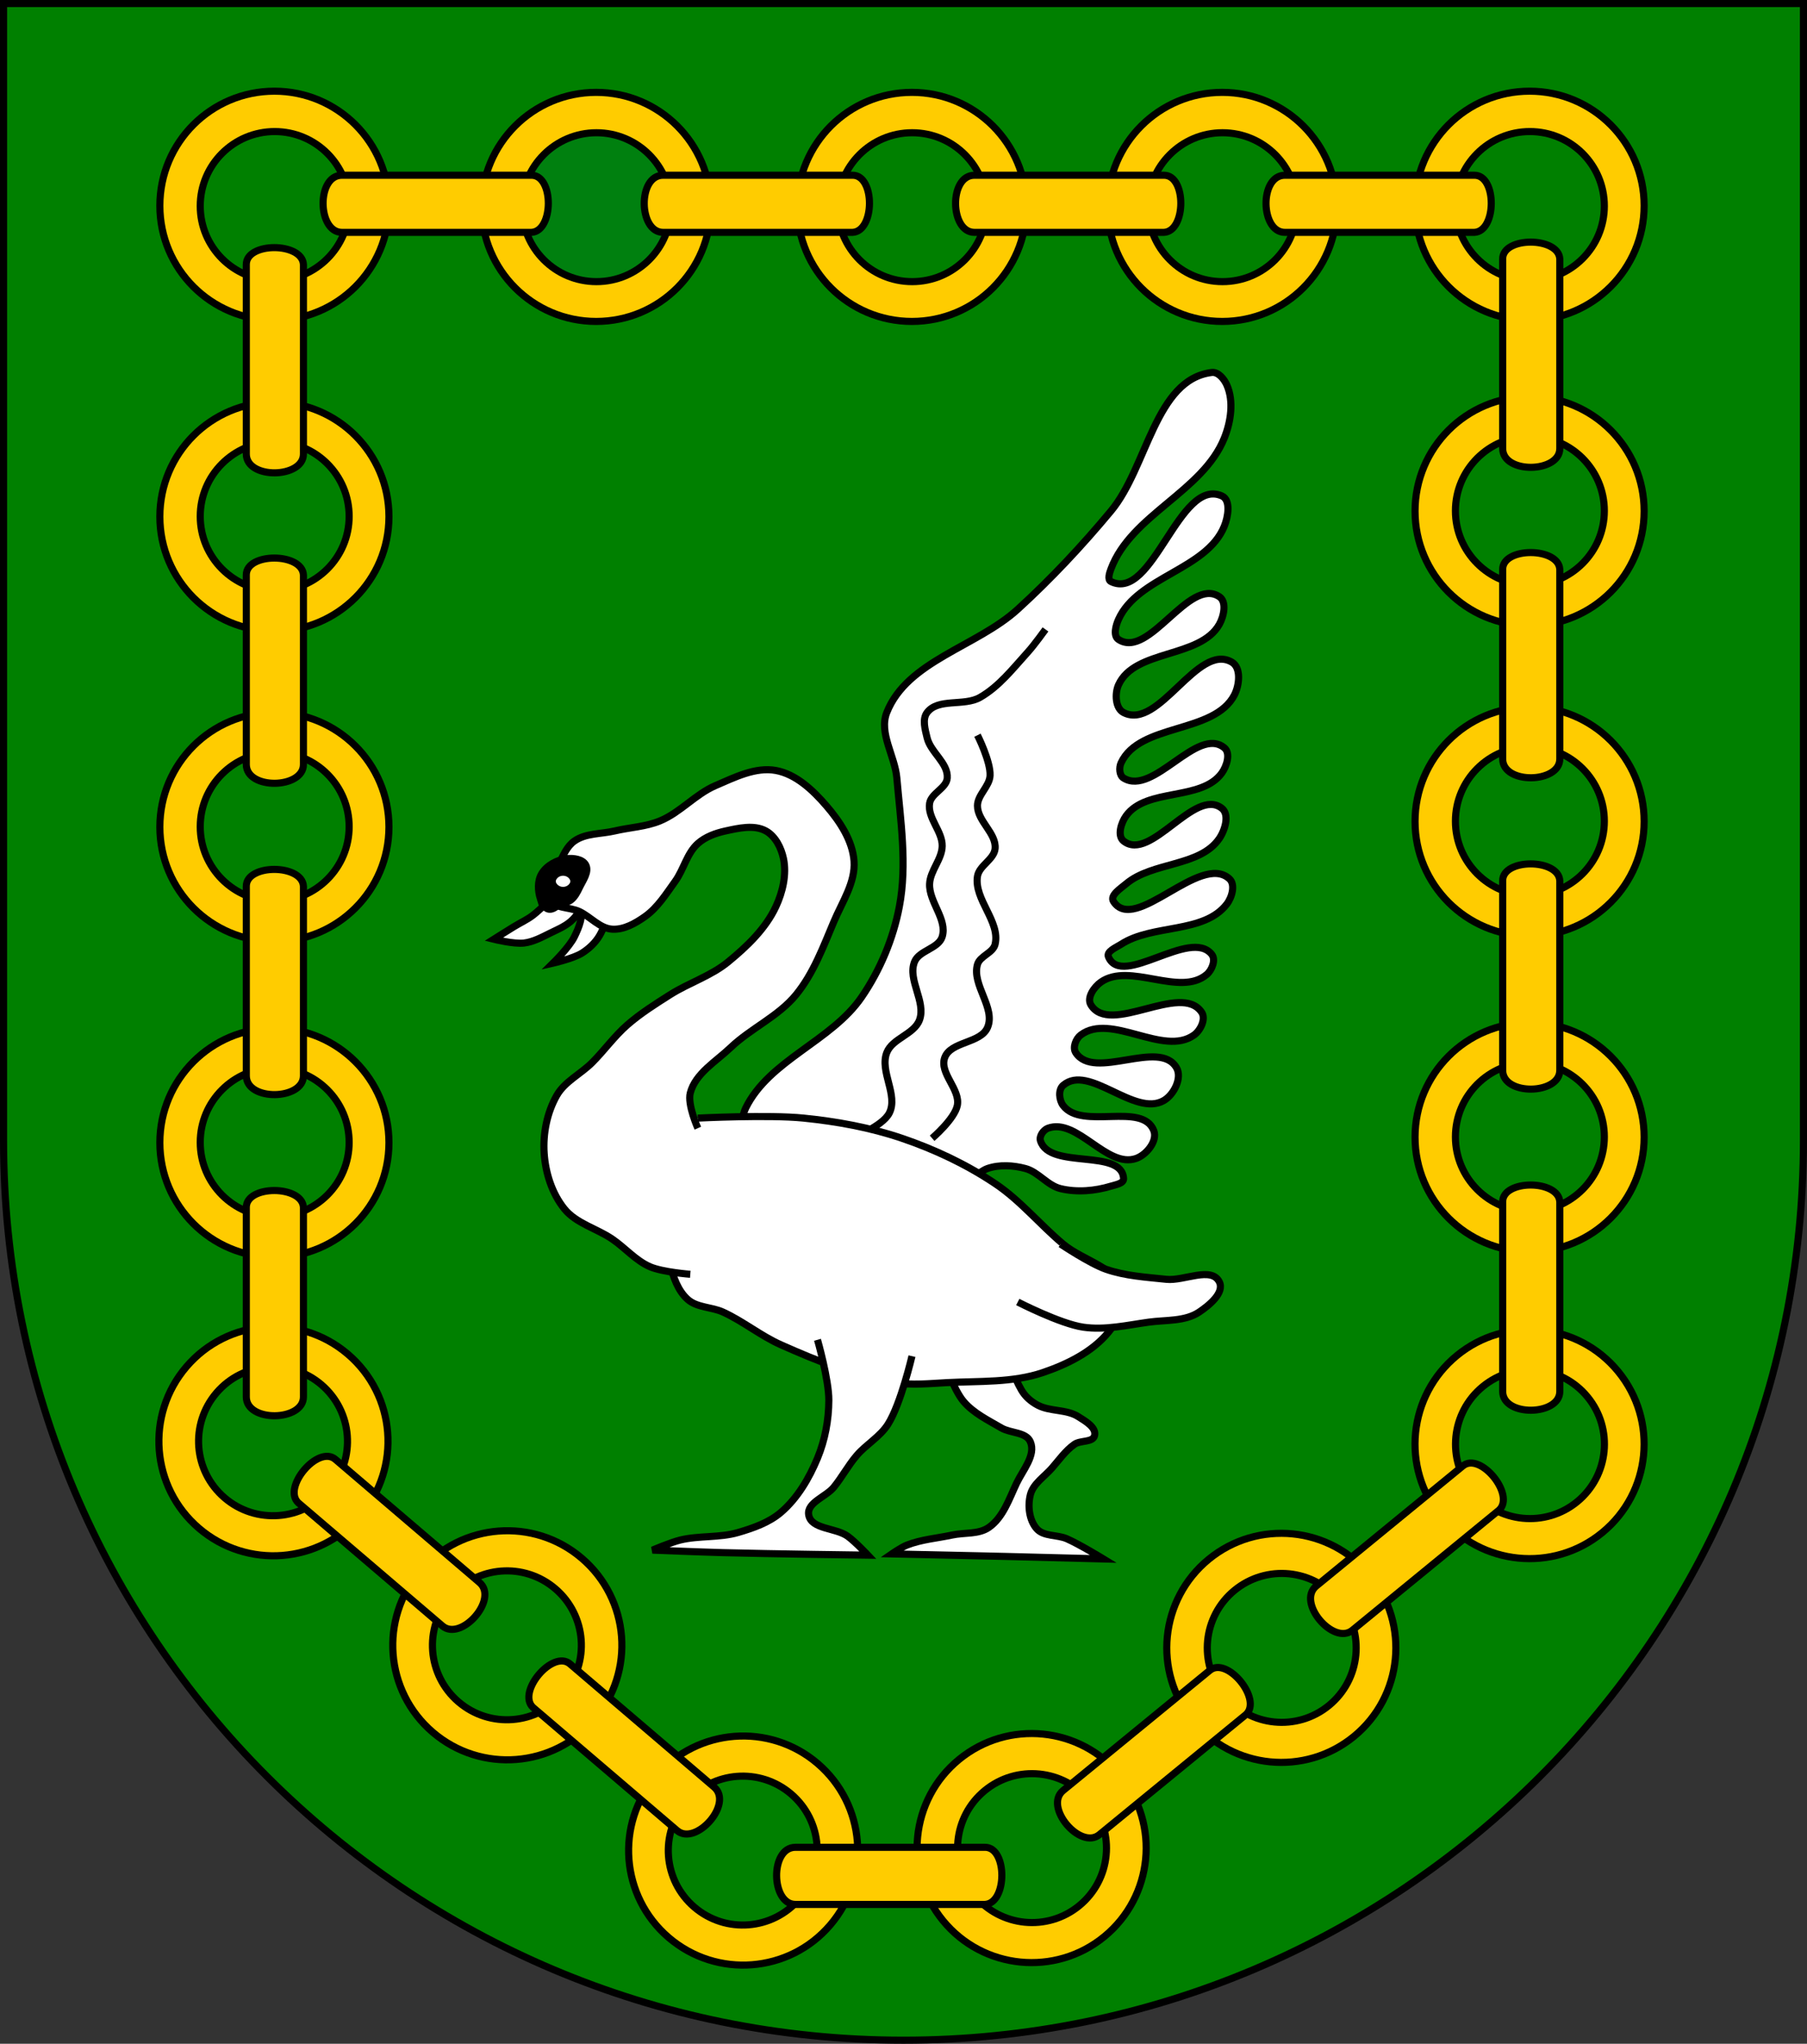 <?xml version="1.0" encoding="UTF-8" standalone="no"?>
<svg
   xmlns:dc="http://purl.org/dc/elements/1.1/"
   xmlns:cc="http://creativecommons.org/ns#"
   xmlns:rdf="http://www.w3.org/1999/02/22-rdf-syntax-ns#"
   xmlns:svg="http://www.w3.org/2000/svg"
   xmlns="http://www.w3.org/2000/svg"
   xmlns:sodipodi="http://sodipodi.sourceforge.net/DTD/sodipodi-0.dtd"
   xmlns:inkscape="http://www.inkscape.org/namespaces/inkscape"
   inkscape:output_extension="org.inkscape.output.svg.inkscape"
   sodipodi:version="0.32"
   sodipodi:docname="Wappen Herrschaft Alffsteen.svg"
   inkscape:version="1.0rc1 (09960d6, 2020-04-09)"
   version="1.1"
   id="svg2"
   height="863"
   width="763">
  <rect width="100%" height="100%" fill="#333333" stroke="none"/>
  <defs
     id="defs4">
    <inkscape:perspective
       id="perspective10"
       inkscape:persp3d-origin="372.04724 : 350.78739 : 1"
       inkscape:vp_z="744.09448 : 526.18109 : 1"
       inkscape:vp_y="0 : 1000 : 0"
       inkscape:vp_x="0 : 526.18109 : 1"
       sodipodi:type="inkscape:persp3d" />
    <inkscape:perspective
       sodipodi:type="inkscape:persp3d"
       inkscape:vp_x="0 : 0.5 : 1"
       inkscape:vp_y="0 : 1000 : 0"
       inkscape:vp_z="1 : 0.5 : 1"
       inkscape:persp3d-origin="0.5 : 0.33333333 : 1"
       id="perspective2828" />
    <inkscape:perspective
       sodipodi:type="inkscape:persp3d"
       inkscape:vp_x="0 : 0.5 : 1"
       inkscape:vp_y="0 : 1000 : 0"
       inkscape:vp_z="1 : 0.5 : 1"
       inkscape:persp3d-origin="0.5 : 0.33333333 : 1"
       id="perspective2828-7" />
    <inkscape:perspective
       sodipodi:type="inkscape:persp3d"
       inkscape:vp_x="0 : 0.5 : 1"
       inkscape:vp_y="0 : 1000 : 0"
       inkscape:vp_z="1 : 0.5 : 1"
       inkscape:persp3d-origin="0.5 : 0.33333333 : 1"
       id="perspective3640" />
    <inkscape:perspective
       sodipodi:type="inkscape:persp3d"
       inkscape:vp_x="0 : 0.5 : 1"
       inkscape:vp_y="0 : 1000 : 0"
       inkscape:vp_z="1 : 0.5 : 1"
       inkscape:persp3d-origin="0.5 : 0.33333333 : 1"
       id="perspective3670" />
    <inkscape:perspective
       sodipodi:type="inkscape:persp3d"
       inkscape:vp_x="0 : 0.5 : 1"
       inkscape:vp_y="0 : 1000 : 0"
       inkscape:vp_z="1 : 0.5 : 1"
       inkscape:persp3d-origin="0.5 : 0.33333333 : 1"
       id="perspective3693" />
    <inkscape:perspective
       sodipodi:type="inkscape:persp3d"
       inkscape:vp_x="0 : 0.5 : 1"
       inkscape:vp_y="0 : 1000 : 0"
       inkscape:vp_z="1 : 0.5 : 1"
       inkscape:persp3d-origin="0.5 : 0.33333333 : 1"
       id="perspective3720" />
    <inkscape:perspective
       sodipodi:type="inkscape:persp3d"
       inkscape:vp_x="0 : 0.5 : 1"
       inkscape:vp_y="0 : 1000 : 0"
       inkscape:vp_z="1 : 0.5 : 1"
       inkscape:persp3d-origin="0.5 : 0.33333333 : 1"
       id="perspective3747" />
    <inkscape:perspective
       sodipodi:type="inkscape:persp3d"
       inkscape:vp_x="0 : 0.5 : 1"
       inkscape:vp_y="0 : 1000 : 0"
       inkscape:vp_z="1 : 0.5 : 1"
       inkscape:persp3d-origin="0.5 : 0.33333333 : 1"
       id="perspective3763" />
    <inkscape:perspective
       sodipodi:type="inkscape:persp3d"
       inkscape:vp_x="0 : 0.5 : 1"
       inkscape:vp_y="0 : 1000 : 0"
       inkscape:vp_z="1 : 0.5 : 1"
       inkscape:persp3d-origin="0.5 : 0.33333333 : 1"
       id="perspective3792" />
    <inkscape:perspective
       sodipodi:type="inkscape:persp3d"
       inkscape:vp_x="0 : 0.5 : 1"
       inkscape:vp_y="0 : 1000 : 0"
       inkscape:vp_z="1 : 0.5 : 1"
       inkscape:persp3d-origin="0.5 : 0.33333333 : 1"
       id="perspective3814" />
    <inkscape:perspective
       sodipodi:type="inkscape:persp3d"
       inkscape:vp_x="0 : 0.5 : 1"
       inkscape:vp_y="0 : 1000 : 0"
       inkscape:vp_z="1 : 0.5 : 1"
       inkscape:persp3d-origin="0.5 : 0.33333333 : 1"
       id="perspective3841" />
    <inkscape:perspective
       sodipodi:type="inkscape:persp3d"
       inkscape:vp_x="0 : 0.5 : 1"
       inkscape:vp_y="0 : 1000 : 0"
       inkscape:vp_z="1 : 0.5 : 1"
       inkscape:persp3d-origin="0.5 : 0.33333333 : 1"
       id="perspective3841-5" />
    <inkscape:perspective
       sodipodi:type="inkscape:persp3d"
       inkscape:vp_x="0 : 0.5 : 1"
       inkscape:vp_y="0 : 1000 : 0"
       inkscape:vp_z="1 : 0.5 : 1"
       inkscape:persp3d-origin="0.5 : 0.33333333 : 1"
       id="perspective3872" />
    <inkscape:perspective
       sodipodi:type="inkscape:persp3d"
       inkscape:vp_x="0 : 0.5 : 1"
       inkscape:vp_y="0 : 1000 : 0"
       inkscape:vp_z="1 : 0.5 : 1"
       inkscape:persp3d-origin="0.5 : 0.33333333 : 1"
       id="perspective3898" />
    <inkscape:perspective
       sodipodi:type="inkscape:persp3d"
       inkscape:vp_x="0 : 0.5 : 1"
       inkscape:vp_y="0 : 1000 : 0"
       inkscape:vp_z="1 : 0.5 : 1"
       inkscape:persp3d-origin="0.5 : 0.33333333 : 1"
       id="perspective3920" />
    <inkscape:perspective
       sodipodi:type="inkscape:persp3d"
       inkscape:vp_x="0 : 0.5 : 1"
       inkscape:vp_y="0 : 1000 : 0"
       inkscape:vp_z="1 : 0.5 : 1"
       inkscape:persp3d-origin="0.5 : 0.33333333 : 1"
       id="perspective2860" />
    <inkscape:perspective
       sodipodi:type="inkscape:persp3d"
       inkscape:vp_x="0 : 0.5 : 1"
       inkscape:vp_y="0 : 1000 : 0"
       inkscape:vp_z="1 : 0.5 : 1"
       inkscape:persp3d-origin="0.5 : 0.33333333 : 1"
       id="perspective3672" />
    <inkscape:perspective
       sodipodi:type="inkscape:persp3d"
       inkscape:vp_x="0 : 0.5 : 1"
       inkscape:vp_y="0 : 1000 : 0"
       inkscape:vp_z="1 : 0.5 : 1"
       inkscape:persp3d-origin="0.5 : 0.33333333 : 1"
       id="perspective3695" />
    <inkscape:perspective
       sodipodi:type="inkscape:persp3d"
       inkscape:vp_x="0 : 0.5 : 1"
       inkscape:vp_y="0 : 1000 : 0"
       inkscape:vp_z="1 : 0.5 : 1"
       inkscape:persp3d-origin="0.5 : 0.33333333 : 1"
       id="perspective3261" />
    <inkscape:perspective
       sodipodi:type="inkscape:persp3d"
       inkscape:vp_x="0 : 0.5 : 1"
       inkscape:vp_y="0 : 1000 : 0"
       inkscape:vp_z="1 : 0.5 : 1"
       inkscape:persp3d-origin="0.5 : 0.33333333 : 1"
       id="perspective2828-1" />
    <inkscape:perspective
       sodipodi:type="inkscape:persp3d"
       inkscape:vp_x="0 : 0.5 : 1"
       inkscape:vp_y="0 : 1000 : 0"
       inkscape:vp_z="1 : 0.5 : 1"
       inkscape:persp3d-origin="0.5 : 0.33333333 : 1"
       id="perspective3652" />
    <inkscape:perspective
       sodipodi:type="inkscape:persp3d"
       inkscape:vp_x="0 : 0.5 : 1"
       inkscape:vp_y="0 : 1000 : 0"
       inkscape:vp_z="1 : 0.5 : 1"
       inkscape:persp3d-origin="0.5 : 0.33333333 : 1"
       id="perspective3652-2" />
    <inkscape:perspective
       sodipodi:type="inkscape:persp3d"
       inkscape:vp_x="0 : 0.5 : 1"
       inkscape:vp_y="0 : 1000 : 0"
       inkscape:vp_z="1 : 0.5 : 1"
       inkscape:persp3d-origin="0.5 : 0.33333333 : 1"
       id="perspective3652-5" />
    <inkscape:perspective
       sodipodi:type="inkscape:persp3d"
       inkscape:vp_x="0 : 0.5 : 1"
       inkscape:vp_y="0 : 1000 : 0"
       inkscape:vp_z="1 : 0.5 : 1"
       inkscape:persp3d-origin="0.5 : 0.33333333 : 1"
       id="perspective3727" />
    <inkscape:perspective
       sodipodi:type="inkscape:persp3d"
       inkscape:vp_x="0 : 0.5 : 1"
       inkscape:vp_y="0 : 1000 : 0"
       inkscape:vp_z="1 : 0.5 : 1"
       inkscape:persp3d-origin="0.5 : 0.33333333 : 1"
       id="perspective3843" />
    <inkscape:perspective
       sodipodi:type="inkscape:persp3d"
       inkscape:vp_x="0 : 0.5 : 1"
       inkscape:vp_y="0 : 1000 : 0"
       inkscape:vp_z="1 : 0.5 : 1"
       inkscape:persp3d-origin="0.5 : 0.33333333 : 1"
       id="perspective3970" />
    <inkscape:perspective
       sodipodi:type="inkscape:persp3d"
       inkscape:vp_x="0 : 0.5 : 1"
       inkscape:vp_y="0 : 1000 : 0"
       inkscape:vp_z="1 : 0.5 : 1"
       inkscape:persp3d-origin="0.5 : 0.33333333 : 1"
       id="perspective4007" />
    <inkscape:perspective
       sodipodi:type="inkscape:persp3d"
       inkscape:vp_x="0 : 0.5 : 1"
       inkscape:vp_y="0 : 1000 : 0"
       inkscape:vp_z="1 : 0.5 : 1"
       inkscape:persp3d-origin="0.5 : 0.33333333 : 1"
       id="perspective4062" />
    <inkscape:perspective
       sodipodi:type="inkscape:persp3d"
       inkscape:vp_x="0 : 0.5 : 1"
       inkscape:vp_y="0 : 1000 : 0"
       inkscape:vp_z="1 : 0.5 : 1"
       inkscape:persp3d-origin="0.5 : 0.33333333 : 1"
       id="perspective4153" />
    <inkscape:perspective
       sodipodi:type="inkscape:persp3d"
       inkscape:vp_x="0 : 0.5 : 1"
       inkscape:vp_y="0 : 1000 : 0"
       inkscape:vp_z="1 : 0.5 : 1"
       inkscape:persp3d-origin="0.5 : 0.33333333 : 1"
       id="perspective4316" />
    <inkscape:perspective
       sodipodi:type="inkscape:persp3d"
       inkscape:vp_x="0 : 0.5 : 1"
       inkscape:vp_y="0 : 1000 : 0"
       inkscape:vp_z="1 : 0.5 : 1"
       inkscape:persp3d-origin="0.5 : 0.33333333 : 1"
       id="perspective4316-9" />
    <inkscape:perspective
       sodipodi:type="inkscape:persp3d"
       inkscape:vp_x="0 : 0.5 : 1"
       inkscape:vp_y="0 : 1000 : 0"
       inkscape:vp_z="1 : 0.5 : 1"
       inkscape:persp3d-origin="0.5 : 0.33333333 : 1"
       id="perspective3098" />
    <inkscape:perspective
       sodipodi:type="inkscape:persp3d"
       inkscape:vp_x="0 : 0.5 : 1"
       inkscape:vp_y="0 : 1000 : 0"
       inkscape:vp_z="1 : 0.5 : 1"
       inkscape:persp3d-origin="0.5 : 0.33333333 : 1"
       id="perspective3122" />
    <inkscape:perspective
       sodipodi:type="inkscape:persp3d"
       inkscape:vp_x="0 : 0.5 : 1"
       inkscape:vp_y="0 : 1000 : 0"
       inkscape:vp_z="1 : 0.5 : 1"
       inkscape:persp3d-origin="0.5 : 0.33333333 : 1"
       id="perspective3146" />
    <inkscape:perspective
       sodipodi:type="inkscape:persp3d"
       inkscape:vp_x="0 : 0.5 : 1"
       inkscape:vp_y="0 : 1000 : 0"
       inkscape:vp_z="1 : 0.5 : 1"
       inkscape:persp3d-origin="0.5 : 0.33333333 : 1"
       id="perspective3146-0" />
    <inkscape:perspective
       sodipodi:type="inkscape:persp3d"
       inkscape:vp_x="0 : 0.5 : 1"
       inkscape:vp_y="0 : 1000 : 0"
       inkscape:vp_z="1 : 0.5 : 1"
       inkscape:persp3d-origin="0.5 : 0.33333333 : 1"
       id="perspective3177" />
    <inkscape:perspective
       sodipodi:type="inkscape:persp3d"
       inkscape:vp_x="0 : 0.5 : 1"
       inkscape:vp_y="0 : 1000 : 0"
       inkscape:vp_z="1 : 0.5 : 1"
       inkscape:persp3d-origin="0.5 : 0.33333333 : 1"
       id="perspective3177-8" />
    <inkscape:perspective
       sodipodi:type="inkscape:persp3d"
       inkscape:vp_x="0 : 0.5 : 1"
       inkscape:vp_y="0 : 1000 : 0"
       inkscape:vp_z="1 : 0.5 : 1"
       inkscape:persp3d-origin="0.5 : 0.33333333 : 1"
       id="perspective3208" />
    <inkscape:perspective
       sodipodi:type="inkscape:persp3d"
       inkscape:vp_x="0 : 0.5 : 1"
       inkscape:vp_y="0 : 1000 : 0"
       inkscape:vp_z="1 : 0.5 : 1"
       inkscape:persp3d-origin="0.5 : 0.33333333 : 1"
       id="perspective3208-4" />
    <inkscape:perspective
       sodipodi:type="inkscape:persp3d"
       inkscape:vp_x="0 : 0.5 : 1"
       inkscape:vp_y="0 : 1000 : 0"
       inkscape:vp_z="1 : 0.5 : 1"
       inkscape:persp3d-origin="0.5 : 0.33333333 : 1"
       id="perspective3208-5" />
    <inkscape:perspective
       sodipodi:type="inkscape:persp3d"
       inkscape:vp_x="0 : 0.5 : 1"
       inkscape:vp_y="0 : 1000 : 0"
       inkscape:vp_z="1 : 0.5 : 1"
       inkscape:persp3d-origin="0.5 : 0.33333333 : 1"
       id="perspective3706" />
    <inkscape:perspective
       sodipodi:type="inkscape:persp3d"
       inkscape:vp_x="0 : 0.5 : 1"
       inkscape:vp_y="0 : 1000 : 0"
       inkscape:vp_z="1 : 0.5 : 1"
       inkscape:persp3d-origin="0.5 : 0.33333333 : 1"
       id="perspective3728" />
    <inkscape:perspective
       sodipodi:type="inkscape:persp3d"
       inkscape:vp_x="0 : 0.5 : 1"
       inkscape:vp_y="0 : 1000 : 0"
       inkscape:vp_z="1 : 0.5 : 1"
       inkscape:persp3d-origin="0.5 : 0.33333333 : 1"
       id="perspective3750" />
    <inkscape:perspective
       sodipodi:type="inkscape:persp3d"
       inkscape:vp_x="0 : 0.5 : 1"
       inkscape:vp_y="0 : 1000 : 0"
       inkscape:vp_z="1 : 0.5 : 1"
       inkscape:persp3d-origin="0.5 : 0.33333333 : 1"
       id="perspective3778" />
    <inkscape:perspective
       sodipodi:type="inkscape:persp3d"
       inkscape:vp_x="0 : 0.5 : 1"
       inkscape:vp_y="0 : 1000 : 0"
       inkscape:vp_z="1 : 0.5 : 1"
       inkscape:persp3d-origin="0.5 : 0.33333333 : 1"
       id="perspective3800" />
    <inkscape:perspective
       sodipodi:type="inkscape:persp3d"
       inkscape:vp_x="0 : 0.5 : 1"
       inkscape:vp_y="0 : 1000 : 0"
       inkscape:vp_z="1 : 0.5 : 1"
       inkscape:persp3d-origin="0.5 : 0.33333333 : 1"
       id="perspective3837" />
    <inkscape:perspective
       sodipodi:type="inkscape:persp3d"
       inkscape:vp_x="0 : 0.5 : 1"
       inkscape:vp_y="0 : 1000 : 0"
       inkscape:vp_z="1 : 0.5 : 1"
       inkscape:persp3d-origin="0.5 : 0.33333333 : 1"
       id="perspective3904" />
    <inkscape:perspective
       sodipodi:type="inkscape:persp3d"
       inkscape:vp_x="0 : 0.5 : 1"
       inkscape:vp_y="0 : 1000 : 0"
       inkscape:vp_z="1 : 0.5 : 1"
       inkscape:persp3d-origin="0.5 : 0.33333333 : 1"
       id="perspective3904-4" />
    <inkscape:perspective
       sodipodi:type="inkscape:persp3d"
       inkscape:vp_x="0 : 0.5 : 1"
       inkscape:vp_y="0 : 1000 : 0"
       inkscape:vp_z="1 : 0.5 : 1"
       inkscape:persp3d-origin="0.5 : 0.33333333 : 1"
       id="perspective3904-3" />
    <inkscape:perspective
       sodipodi:type="inkscape:persp3d"
       inkscape:vp_x="0 : 0.5 : 1"
       inkscape:vp_y="0 : 1000 : 0"
       inkscape:vp_z="1 : 0.5 : 1"
       inkscape:persp3d-origin="0.5 : 0.33333333 : 1"
       id="perspective3953" />
    <inkscape:perspective
       sodipodi:type="inkscape:persp3d"
       inkscape:vp_x="0 : 0.5 : 1"
       inkscape:vp_y="0 : 1000 : 0"
       inkscape:vp_z="1 : 0.5 : 1"
       inkscape:persp3d-origin="0.5 : 0.33333333 : 1"
       id="perspective3975" />
    <inkscape:perspective
       sodipodi:type="inkscape:persp3d"
       inkscape:vp_x="0 : 0.5 : 1"
       inkscape:vp_y="0 : 1000 : 0"
       inkscape:vp_z="1 : 0.5 : 1"
       inkscape:persp3d-origin="0.5 : 0.33333333 : 1"
       id="perspective3975-8" />
    <inkscape:perspective
       sodipodi:type="inkscape:persp3d"
       inkscape:vp_x="0 : 0.5 : 1"
       inkscape:vp_y="0 : 1000 : 0"
       inkscape:vp_z="1 : 0.5 : 1"
       inkscape:persp3d-origin="0.5 : 0.33333333 : 1"
       id="perspective3975-7" />
    <inkscape:perspective
       sodipodi:type="inkscape:persp3d"
       inkscape:vp_x="0 : 0.5 : 1"
       inkscape:vp_y="0 : 1000 : 0"
       inkscape:vp_z="1 : 0.5 : 1"
       inkscape:persp3d-origin="0.5 : 0.33333333 : 1"
       id="perspective2858" />
    <inkscape:perspective
       sodipodi:type="inkscape:persp3d"
       inkscape:vp_x="0 : 0.5 : 1"
       inkscape:vp_y="0 : 1000 : 0"
       inkscape:vp_z="1 : 0.5 : 1"
       inkscape:persp3d-origin="0.5 : 0.33333333 : 1"
       id="perspective4105" />
    <inkscape:perspective
       sodipodi:type="inkscape:persp3d"
       inkscape:vp_x="0 : 0.5 : 1"
       inkscape:vp_y="0 : 1000 : 0"
       inkscape:vp_z="1 : 0.5 : 1"
       inkscape:persp3d-origin="0.5 : 0.33333333 : 1"
       id="perspective4123" />
    <inkscape:perspective
       sodipodi:type="inkscape:persp3d"
       inkscape:vp_x="0 : 0.5 : 1"
       inkscape:vp_y="0 : 1000 : 0"
       inkscape:vp_z="1 : 0.5 : 1"
       inkscape:persp3d-origin="0.5 : 0.33333333 : 1"
       id="perspective4137" />
    <inkscape:perspective
       sodipodi:type="inkscape:persp3d"
       inkscape:vp_x="0 : 0.5 : 1"
       inkscape:vp_y="0 : 1000 : 0"
       inkscape:vp_z="1 : 0.5 : 1"
       inkscape:persp3d-origin="0.5 : 0.33333333 : 1"
       id="perspective4151" />
    <inkscape:perspective
       sodipodi:type="inkscape:persp3d"
       inkscape:vp_x="0 : 0.5 : 1"
       inkscape:vp_y="0 : 1000 : 0"
       inkscape:vp_z="1 : 0.5 : 1"
       inkscape:persp3d-origin="0.5 : 0.33333333 : 1"
       id="perspective4165" />
    <inkscape:perspective
       sodipodi:type="inkscape:persp3d"
       inkscape:vp_x="0 : 0.5 : 1"
       inkscape:vp_y="0 : 1000 : 0"
       inkscape:vp_z="1 : 0.5 : 1"
       inkscape:persp3d-origin="0.5 : 0.33333333 : 1"
       id="perspective4904" />
    <filter
       color-interpolation-filters="sRGB"
       inkscape:menu-tooltip="Basic specular bevel to use for building textures"
       inkscape:menu="ABCs"
       inkscape:label="Specular light"
       id="filter3021-3">
      <feGaussianBlur
         stdDeviation="6"
         in="SourceAlpha"
         result="result0"
         id="feGaussianBlur3023-4" />
      <feSpecularLighting
         in="result0"
         result="result1"
         lighting-color="#ffffff"
         surfaceScale="10"
         specularConstant="1"
         specularExponent="25"
         id="feSpecularLighting3025-4">
        <feDistantLight
           elevation="45"
           azimuth="235"
           id="feDistantLight3027-6" />
      </feSpecularLighting>
      <feComposite
         in="SourceGraphic"
         result="result4"
         operator="arithmetic"
         k2="1"
         k3="1"
         in2="result1"
         id="feComposite3029-0"
         k1="0"
         k4="0" />
      <feComposite
         in="result4"
         result="result2"
         operator="in"
         in2="SourceAlpha"
         id="feComposite3031-6" />
    </filter>
    <filter
       color-interpolation-filters="sRGB"
       inkscape:menu-tooltip="Basic specular bevel to use for building textures"
       inkscape:menu="ABCs"
       inkscape:label="Specular light"
       id="filter3021">
      <feGaussianBlur
         stdDeviation="6"
         in="SourceAlpha"
         result="result0"
         id="feGaussianBlur3023" />
      <feSpecularLighting
         in="result0"
         result="result1"
         lighting-color="#ffffff"
         surfaceScale="10"
         specularConstant="1"
         specularExponent="25"
         id="feSpecularLighting3025">
        <feDistantLight
           elevation="45"
           azimuth="235"
           id="feDistantLight3027" />
      </feSpecularLighting>
      <feComposite
         in="SourceGraphic"
         result="result4"
         operator="arithmetic"
         k2="1"
         k3="1"
         in2="result1"
         id="feComposite3029"
         k1="0"
         k4="0" />
      <feComposite
         in="result4"
         result="result2"
         operator="in"
         in2="SourceAlpha"
         id="feComposite3031" />
    </filter>
    <filter
       color-interpolation-filters="sRGB"
       inkscape:menu-tooltip="Basic specular bevel to use for building textures"
       inkscape:menu="ABCs"
       inkscape:label="Specular light"
       id="filter2820-0">
      <feGaussianBlur
         stdDeviation="6"
         in="SourceAlpha"
         result="result0"
         id="feGaussianBlur2822-9" />
      <feSpecularLighting
         in="result0"
         result="result1"
         lighting-color="#ffffff"
         surfaceScale="10"
         specularConstant="1"
         specularExponent="25"
         id="feSpecularLighting2824-00">
        <feDistantLight
           elevation="45"
           azimuth="235"
           id="feDistantLight2826-61" />
      </feSpecularLighting>
      <feComposite
         in="SourceGraphic"
         result="result4"
         operator="arithmetic"
         k2="1"
         k3="1"
         in2="result1"
         id="feComposite2828-3"
         k1="0"
         k4="0" />
      <feComposite
         in="result4"
         result="result2"
         operator="in"
         in2="SourceAlpha"
         id="feComposite2830-8" />
    </filter>
    <filter
       color-interpolation-filters="sRGB"
       inkscape:menu-tooltip="Basic specular bevel to use for building textures"
       inkscape:menu="ABCs"
       inkscape:label="Specular light"
       id="filter2820-8">
      <feGaussianBlur
         stdDeviation="6"
         in="SourceAlpha"
         result="result0"
         id="feGaussianBlur2822-65" />
      <feSpecularLighting
         in="result0"
         result="result1"
         lighting-color="#ffffff"
         surfaceScale="10"
         specularConstant="1"
         specularExponent="25"
         id="feSpecularLighting2824-0">
        <feDistantLight
           elevation="45"
           azimuth="235"
           id="feDistantLight2826-28" />
      </feSpecularLighting>
      <feComposite
         in="SourceGraphic"
         result="result4"
         operator="arithmetic"
         k2="1"
         k3="1"
         in2="result1"
         id="feComposite2828-60"
         k1="0"
         k4="0" />
      <feComposite
         in="result4"
         result="result2"
         operator="in"
         in2="SourceAlpha"
         id="feComposite2830-24" />
    </filter>
    <filter
       color-interpolation-filters="sRGB"
       inkscape:menu-tooltip="Basic specular bevel to use for building textures"
       inkscape:menu="ABCs"
       inkscape:label="Specular light"
       id="filter2820-3">
      <feGaussianBlur
         stdDeviation="6"
         in="SourceAlpha"
         result="result0"
         id="feGaussianBlur2822-8" />
      <feSpecularLighting
         in="result0"
         result="result1"
         lighting-color="#ffffff"
         surfaceScale="10"
         specularConstant="1"
         specularExponent="25"
         id="feSpecularLighting2824-74">
        <feDistantLight
           elevation="45"
           azimuth="235"
           id="feDistantLight2826-2" />
      </feSpecularLighting>
      <feComposite
         in="SourceGraphic"
         result="result4"
         operator="arithmetic"
         k2="1"
         k3="1"
         in2="result1"
         id="feComposite2828-7"
         k1="0"
         k4="0" />
      <feComposite
         in="result4"
         result="result2"
         operator="in"
         in2="SourceAlpha"
         id="feComposite2830-79" />
    </filter>
    <filter
       color-interpolation-filters="sRGB"
       inkscape:menu-tooltip="Basic specular bevel to use for building textures"
       inkscape:menu="ABCs"
       inkscape:label="Specular light"
       id="filter2820-9">
      <feGaussianBlur
         stdDeviation="6"
         in="SourceAlpha"
         result="result0"
         id="feGaussianBlur2822-5" />
      <feSpecularLighting
         in="result0"
         result="result1"
         lighting-color="#ffffff"
         surfaceScale="10"
         specularConstant="1"
         specularExponent="25"
         id="feSpecularLighting2824-43">
        <feDistantLight
           elevation="45"
           azimuth="235"
           id="feDistantLight2826-1" />
      </feSpecularLighting>
      <feComposite
         in="SourceGraphic"
         result="result4"
         operator="arithmetic"
         k2="1"
         k3="1"
         in2="result1"
         id="feComposite2828-2"
         k1="0"
         k4="0" />
      <feComposite
         in="result4"
         result="result2"
         operator="in"
         in2="SourceAlpha"
         id="feComposite2830-3" />
    </filter>
    <filter
       color-interpolation-filters="sRGB"
       inkscape:menu-tooltip="Basic specular bevel to use for building textures"
       inkscape:menu="ABCs"
       inkscape:label="Specular light"
       id="filter2820-21">
      <feGaussianBlur
         stdDeviation="6"
         in="SourceAlpha"
         result="result0"
         id="feGaussianBlur2822-6" />
      <feSpecularLighting
         in="result0"
         result="result1"
         lighting-color="#ffffff"
         surfaceScale="10"
         specularConstant="1"
         specularExponent="25"
         id="feSpecularLighting2824-8">
        <feDistantLight
           elevation="45"
           azimuth="235"
           id="feDistantLight2826-57" />
      </feSpecularLighting>
      <feComposite
         in="SourceGraphic"
         result="result4"
         operator="arithmetic"
         k2="1"
         k3="1"
         in2="result1"
         id="feComposite2828-6"
         k1="0"
         k4="0" />
      <feComposite
         in="result4"
         result="result2"
         operator="in"
         in2="SourceAlpha"
         id="feComposite2830-1" />
    </filter>
    <filter
       color-interpolation-filters="sRGB"
       inkscape:menu-tooltip="Basic specular bevel to use for building textures"
       inkscape:menu="ABCs"
       inkscape:label="Specular light"
       id="filter2820-5">
      <feGaussianBlur
         stdDeviation="6"
         in="SourceAlpha"
         result="result0"
         id="feGaussianBlur2822-2" />
      <feSpecularLighting
         in="result0"
         result="result1"
         lighting-color="#ffffff"
         surfaceScale="10"
         specularConstant="1"
         specularExponent="25"
         id="feSpecularLighting2824-7">
        <feDistantLight
           elevation="45"
           azimuth="235"
           id="feDistantLight2826-6" />
      </feSpecularLighting>
      <feComposite
         in="SourceGraphic"
         result="result4"
         operator="arithmetic"
         k2="1"
         k3="1"
         in2="result1"
         id="feComposite2828-14"
         k1="0"
         k4="0" />
      <feComposite
         in="result4"
         result="result2"
         operator="in"
         in2="SourceAlpha"
         id="feComposite2830-2" />
    </filter>
    <filter
       color-interpolation-filters="sRGB"
       inkscape:menu-tooltip="Basic specular bevel to use for building textures"
       inkscape:menu="ABCs"
       inkscape:label="Specular light"
       id="filter2820-2">
      <feGaussianBlur
         stdDeviation="6"
         in="SourceAlpha"
         result="result0"
         id="feGaussianBlur2822-4" />
      <feSpecularLighting
         in="result0"
         result="result1"
         lighting-color="#ffffff"
         surfaceScale="10"
         specularConstant="1"
         specularExponent="25"
         id="feSpecularLighting2824-5">
        <feDistantLight
           elevation="45"
           azimuth="235"
           id="feDistantLight2826-5" />
      </feSpecularLighting>
      <feComposite
         in="SourceGraphic"
         result="result4"
         operator="arithmetic"
         k2="1"
         k3="1"
         in2="result1"
         id="feComposite2828-1"
         k1="0"
         k4="0" />
      <feComposite
         in="result4"
         result="result2"
         operator="in"
         in2="SourceAlpha"
         id="feComposite2830-7" />
    </filter>
    <filter
       color-interpolation-filters="sRGB"
       inkscape:menu-tooltip="Basic specular bevel to use for building textures"
       inkscape:menu="ABCs"
       inkscape:label="Specular light"
       id="filter2820-1">
      <feGaussianBlur
         stdDeviation="6"
         in="SourceAlpha"
         result="result0"
         id="feGaussianBlur2822-7" />
      <feSpecularLighting
         in="result0"
         result="result1"
         lighting-color="#ffffff"
         surfaceScale="10"
         specularConstant="1"
         specularExponent="25"
         id="feSpecularLighting2824-4">
        <feDistantLight
           elevation="45"
           azimuth="235"
           id="feDistantLight2826-0" />
      </feSpecularLighting>
      <feComposite
         in="SourceGraphic"
         result="result4"
         operator="arithmetic"
         k2="1"
         k3="1"
         in2="result1"
         id="feComposite2828-9"
         k1="0"
         k4="0" />
      <feComposite
         in="result4"
         result="result2"
         operator="in"
         in2="SourceAlpha"
         id="feComposite2830-4" />
    </filter>
    <filter
       color-interpolation-filters="sRGB"
       inkscape:menu-tooltip="Basic specular bevel to use for building textures"
       inkscape:menu="ABCs"
       inkscape:label="Specular light"
       id="filter2820">
      <feGaussianBlur
         stdDeviation="6"
         in="SourceAlpha"
         result="result0"
         id="feGaussianBlur2822" />
      <feSpecularLighting
         in="result0"
         result="result1"
         lighting-color="#ffffff"
         surfaceScale="10"
         specularConstant="1"
         specularExponent="25"
         id="feSpecularLighting2824">
        <feDistantLight
           elevation="45"
           azimuth="235"
           id="feDistantLight2826" />
      </feSpecularLighting>
      <feComposite
         in="SourceGraphic"
         result="result4"
         operator="arithmetic"
         k2="1"
         k3="1"
         in2="result1"
         id="feComposite2828"
         k1="0"
         k4="0" />
      <feComposite
         in="result4"
         result="result2"
         operator="in"
         in2="SourceAlpha"
         id="feComposite2830" />
    </filter>
    <filter
       color-interpolation-filters="sRGB"
       inkscape:menu-tooltip="Basic specular bevel to use for building textures"
       inkscape:menu="ABCs"
       inkscape:label="Specular light"
       id="filter3075">
      <feGaussianBlur
         stdDeviation="6"
         in="SourceAlpha"
         result="result0"
         id="feGaussianBlur3077" />
      <feSpecularLighting
         in="result0"
         result="result1"
         lighting-color="#ffffff"
         surfaceScale="10"
         specularConstant="1"
         specularExponent="25"
         id="feSpecularLighting3079">
        <feDistantLight
           elevation="45"
           azimuth="235"
           id="feDistantLight3081" />
      </feSpecularLighting>
      <feComposite
         in="SourceGraphic"
         result="result4"
         operator="arithmetic"
         k2="1"
         k3="1"
         in2="result1"
         id="feComposite3083"
         k1="0"
         k4="0" />
      <feComposite
         in="result4"
         result="result2"
         operator="in"
         in2="SourceAlpha"
         id="feComposite3085" />
    </filter>
    <filter
       color-interpolation-filters="sRGB"
       inkscape:menu-tooltip="Basic specular bevel to use for building textures"
       inkscape:menu="ABCs"
       inkscape:label="Specular light"
       id="filter3091">
      <feGaussianBlur
         stdDeviation="6"
         in="SourceAlpha"
         result="result0"
         id="feGaussianBlur3093" />
      <feSpecularLighting
         in="result0"
         result="result1"
         lighting-color="#ffffff"
         surfaceScale="10"
         specularConstant="1"
         specularExponent="25"
         id="feSpecularLighting3095">
        <feDistantLight
           elevation="45"
           azimuth="235"
           id="feDistantLight3097" />
      </feSpecularLighting>
      <feComposite
         in="SourceGraphic"
         result="result4"
         operator="arithmetic"
         k2="1"
         k3="1"
         in2="result1"
         id="feComposite3099"
         k1="0"
         k4="0" />
      <feComposite
         in="result4"
         result="result2"
         operator="in"
         in2="SourceAlpha"
         id="feComposite3101" />
    </filter>
    <inkscape:perspective
       sodipodi:type="inkscape:persp3d"
       inkscape:vp_x="0 : 0.5 : 1"
       inkscape:vp_y="0 : 1000 : 0"
       inkscape:vp_z="1 : 0.5 : 1"
       inkscape:persp3d-origin="0.5 : 0.33333333 : 1"
       id="perspective3044" />
    <inkscape:perspective
       sodipodi:type="inkscape:persp3d"
       inkscape:vp_x="0 : 0.5 : 1"
       inkscape:vp_y="0 : 1000 : 0"
       inkscape:vp_z="1 : 0.5 : 1"
       inkscape:persp3d-origin="0.5 : 0.33333333 : 1"
       id="perspective3075" />
    <inkscape:perspective
       sodipodi:type="inkscape:persp3d"
       inkscape:vp_x="0 : 0.5 : 1"
       inkscape:vp_y="0 : 1000 : 0"
       inkscape:vp_z="1 : 0.5 : 1"
       inkscape:persp3d-origin="0.5 : 0.33333333 : 1"
       id="perspective3751" />
    <inkscape:perspective
       sodipodi:type="inkscape:persp3d"
       inkscape:vp_x="0 : 0.5 : 1"
       inkscape:vp_y="0 : 1000 : 0"
       inkscape:vp_z="1 : 0.5 : 1"
       inkscape:persp3d-origin="0.5 : 0.33333333 : 1"
       id="perspective3777" />
    <inkscape:perspective
       sodipodi:type="inkscape:persp3d"
       inkscape:vp_x="0 : 0.5 : 1"
       inkscape:vp_y="0 : 1000 : 0"
       inkscape:vp_z="1 : 0.5 : 1"
       inkscape:persp3d-origin="0.5 : 0.33333333 : 1"
       id="perspective3777-4" />
    <inkscape:perspective
       sodipodi:type="inkscape:persp3d"
       inkscape:vp_x="0 : 0.5 : 1"
       inkscape:vp_y="0 : 1000 : 0"
       inkscape:vp_z="1 : 0.5 : 1"
       inkscape:persp3d-origin="0.5 : 0.33333333 : 1"
       id="perspective3808" />
    <inkscape:perspective
       sodipodi:type="inkscape:persp3d"
       inkscape:vp_x="0 : 0.5 : 1"
       inkscape:vp_y="0 : 1000 : 0"
       inkscape:vp_z="1 : 0.5 : 1"
       inkscape:persp3d-origin="0.5 : 0.33333333 : 1"
       id="perspective3808-4" />
    <inkscape:perspective
       sodipodi:type="inkscape:persp3d"
       inkscape:vp_x="0 : 0.5 : 1"
       inkscape:vp_y="0 : 1000 : 0"
       inkscape:vp_z="1 : 0.5 : 1"
       inkscape:persp3d-origin="0.5 : 0.33333333 : 1"
       id="perspective3808-8" />
    <inkscape:perspective
       sodipodi:type="inkscape:persp3d"
       inkscape:vp_x="0 : 0.5 : 1"
       inkscape:vp_y="0 : 1000 : 0"
       inkscape:vp_z="1 : 0.5 : 1"
       inkscape:persp3d-origin="0.5 : 0.33333333 : 1"
       id="perspective3848" />
    <inkscape:perspective
       sodipodi:type="inkscape:persp3d"
       inkscape:vp_x="0 : 0.5 : 1"
       inkscape:vp_y="0 : 1000 : 0"
       inkscape:vp_z="1 : 0.5 : 1"
       inkscape:persp3d-origin="0.5 : 0.33333333 : 1"
       id="perspective3870" />
    <inkscape:perspective
       sodipodi:type="inkscape:persp3d"
       inkscape:vp_x="0 : 0.5 : 1"
       inkscape:vp_y="0 : 1000 : 0"
       inkscape:vp_z="1 : 0.5 : 1"
       inkscape:persp3d-origin="0.5 : 0.33333333 : 1"
       id="perspective3892" />
    <inkscape:perspective
       sodipodi:type="inkscape:persp3d"
       inkscape:vp_x="0 : 0.5 : 1"
       inkscape:vp_y="0 : 1000 : 0"
       inkscape:vp_z="1 : 0.5 : 1"
       inkscape:persp3d-origin="0.5 : 0.33333333 : 1"
       id="perspective3914" />
    <inkscape:perspective
       sodipodi:type="inkscape:persp3d"
       inkscape:vp_x="0 : 0.5 : 1"
       inkscape:vp_y="0 : 1000 : 0"
       inkscape:vp_z="1 : 0.5 : 1"
       inkscape:persp3d-origin="0.5 : 0.33333333 : 1"
       id="perspective3936" />
    <inkscape:perspective
       sodipodi:type="inkscape:persp3d"
       inkscape:vp_x="0 : 0.5 : 1"
       inkscape:vp_y="0 : 1000 : 0"
       inkscape:vp_z="1 : 0.5 : 1"
       inkscape:persp3d-origin="0.5 : 0.33333333 : 1"
       id="perspective3958" />
    <inkscape:perspective
       sodipodi:type="inkscape:persp3d"
       inkscape:vp_x="0 : 0.5 : 1"
       inkscape:vp_y="0 : 1000 : 0"
       inkscape:vp_z="1 : 0.5 : 1"
       inkscape:persp3d-origin="0.5 : 0.33333333 : 1"
       id="perspective3958-1" />
    <inkscape:perspective
       sodipodi:type="inkscape:persp3d"
       inkscape:vp_x="0 : 0.5 : 1"
       inkscape:vp_y="0 : 1000 : 0"
       inkscape:vp_z="1 : 0.5 : 1"
       inkscape:persp3d-origin="0.5 : 0.33333333 : 1"
       id="perspective4009" />
    <inkscape:perspective
       sodipodi:type="inkscape:persp3d"
       inkscape:vp_x="0 : 0.5 : 1"
       inkscape:vp_y="0 : 1000 : 0"
       inkscape:vp_z="1 : 0.5 : 1"
       inkscape:persp3d-origin="0.5 : 0.33333333 : 1"
       id="perspective4100" />
  </defs>
  <sodipodi:namedview
     inkscape:snap-global="false"
     inkscape:snap-bbox="false"
     inkscape:snap-nodes="false"
     inkscape:snap-others="false"
     inkscape:document-rotation="0"
     inkscape:guide-bbox="true"
     showguides="true"
     inkscape:window-maximized="0"
     inkscape:window-y="23"
     inkscape:window-x="0"
     inkscape:window-height="794"
     inkscape:window-width="1440"
     showgrid="false"
     inkscape:current-layer="layer1"
     inkscape:document-units="px"
     inkscape:cy="488.27511"
     inkscape:cx="110.33751"
     inkscape:zoom="0.45048152"
     inkscape:pageshadow="2"
     inkscape:pageopacity="0.0"
     borderopacity="1.0"
     bordercolor="#666666"
     pagecolor="#ffffff"
     id="base">
    <inkscape:grid
       snapvisiblegridlinesonly="true"
       enabled="true"
       visible="true"
       empspacing="5"
       id="grid2816"
       type="xygrid" />
  </sodipodi:namedview>
  <g
     transform="translate(-1.644, -192.036)"
     id="layer1"
     inkscape:groupmode="layer"
     inkscape:label="Ebene 1">
    <path
       id="path2850-1"
       d="m 3.144,193.536 0,480 c 0,209.868 170.132,380 380,380 209.868,0 380,-170.132 380,-380 l 0,-480 -760,0 z"
       style="fill:#008000;fill-opacity:1;stroke:rgb(0, 0, 0);stroke-width:3;stroke-miterlimit:4;stroke-opacity:1;stroke-dasharray:none" />
    <g
       transform="matrix(-0.989, -0.151, -0.151, 0.989, -106.122, -168.679)"
       id="g3981" />
    <g
       transform="matrix(0.989, -0.151, 0.151, 0.989, 872.278, -168.679)"
       id="g3981-8" />
    <g
       id="g2814">
      <ellipse
         style="fill:#ffcc00;fill-opacity:1;fill-rule:nonzero;stroke:#000000;stroke-width:3;stroke-miterlimit:4;stroke-dasharray:none"
         id="path1210"
         cx="253.376"
         cy="279.402"
         rx="48.366"
         ry="48.366" />
      <circle
         cy="279.525"
         cx="253.5"
         id="path1210-6"
         style="fill:#00800f;fill-opacity:1;fill-rule:nonzero;stroke:#000000;stroke-width:3;stroke-miterlimit:4;stroke-dasharray:none"
         r="31.438" />
      <ellipse
         ry="48.366"
         rx="48.366"
         cy="279.402"
         cx="517.729"
         id="path1210-4"
         style="fill:#ffcc00;fill-opacity:1;fill-rule:nonzero;stroke:#000000;stroke-width:3;stroke-miterlimit:4;stroke-dasharray:none" />
      <circle
         r="31.438"
         style="fill:#008000;fill-opacity:1;fill-rule:nonzero;stroke:#000000;stroke-width:3;stroke-miterlimit:4;stroke-dasharray:none"
         id="path1210-6-3"
         cx="517.853"
         cy="279.525" />
      <ellipse
         ry="48.366"
         rx="48.366"
         cy="278.902"
         cx="647.509"
         id="path1210-40"
         style="fill:#ffcc00;fill-opacity:1;fill-rule:nonzero;stroke:#000000;stroke-width:3;stroke-miterlimit:4;stroke-dasharray:none" />
      <circle
         r="31.438"
         style="fill:#008000;fill-opacity:1;fill-rule:nonzero;stroke:#000000;stroke-width:3;stroke-miterlimit:4;stroke-dasharray:none"
         id="path1210-6-0"
         cx="647.632"
         cy="279.025" />
      <ellipse
         ry="48.366"
         rx="48.366"
         cy="279.402"
         cx="386.685"
         id="path1210-0"
         style="fill:#ffcc00;fill-opacity:1;fill-rule:nonzero;stroke:#000000;stroke-width:3;stroke-miterlimit:4;stroke-dasharray:none" />
      <circle
         r="31.438"
         style="fill:#008000;fill-opacity:1;fill-rule:nonzero;stroke:#000000;stroke-width:3;stroke-miterlimit:4;stroke-dasharray:none"
         id="path1210-6-4"
         cx="386.808"
         cy="279.525" />
      <ellipse
         ry="48.366"
         rx="48.366"
         cy="278.902"
         cx="117.509"
         id="path1210-5"
         style="fill:#ffcc00;fill-opacity:1;fill-rule:nonzero;stroke:#000000;stroke-width:3;stroke-miterlimit:4;stroke-dasharray:none" />
      <circle
         r="31.438"
         style="fill:#008000;fill-opacity:1;fill-rule:nonzero;stroke:#000000;stroke-width:3;stroke-miterlimit:4;stroke-dasharray:none"
         id="path1210-6-5"
         cx="117.632"
         cy="279.025" />
      <path
         style="font-variation-settings:normal;vector-effect:none;fill:#ffcc00;fill-opacity:1;stroke:#000000;stroke-width:3;stroke-linecap:butt;stroke-linejoin:miter;stroke-miterlimit:4;stroke-dasharray:none;stroke-dashoffset:0;stroke-opacity:1;stop-color:#000000"
         d="m 544.177,266.036 h 80 c 9.571,-0.075 9.492,23.655 0,24.121 h -80 c -10.343,0.018 -10.866,-24.096 0,-24.121 z"
         id="path1303"
         inkscape:connector-curvature="0"
         sodipodi:nodetypes="ccccc" />
      <path
         sodipodi:nodetypes="ccccc"
         inkscape:connector-curvature="0"
         id="path1303-4"
         d="m 146.022,266.036 h 80 c 9.571,-0.075 9.492,23.655 0,24.121 h -80 c -10.343,0.018 -10.866,-24.096 0,-24.121 z"
         style="font-variation-settings:normal;vector-effect:none;fill:#ffcc00;fill-opacity:1;stroke:#000000;stroke-width:3;stroke-linecap:butt;stroke-linejoin:miter;stroke-miterlimit:4;stroke-dasharray:none;stroke-dashoffset:0;stroke-opacity:1;stop-color:#000000" />
      <path
         sodipodi:nodetypes="ccccc"
         inkscape:connector-curvature="0"
         id="path1303-7"
         d="m 281.623,266.036 h 80 c 9.571,-0.075 9.492,23.655 0,24.121 h -80 c -10.343,0.018 -10.866,-24.096 0,-24.121 z"
         style="font-variation-settings:normal;vector-effect:none;fill:#ffcc00;fill-opacity:1;stroke:#000000;stroke-width:3;stroke-linecap:butt;stroke-linejoin:miter;stroke-miterlimit:4;stroke-dasharray:none;stroke-dashoffset:0;stroke-opacity:1;stop-color:#000000" />
      <path
         sodipodi:nodetypes="ccccc"
         inkscape:connector-curvature="0"
         id="path1303-41"
         d="m 413.089,266.036 h 80 c 9.571,-0.075 9.492,23.655 0,24.121 h -80 c -10.343,0.018 -10.866,-24.096 0,-24.121 z"
         style="font-variation-settings:normal;vector-effect:none;fill:#ffcc00;fill-opacity:1;stroke:#000000;stroke-width:3;stroke-linecap:butt;stroke-linejoin:miter;stroke-miterlimit:4;stroke-dasharray:none;stroke-dashoffset:0;stroke-opacity:1;stop-color:#000000" />
      <ellipse
         ry="48.366"
         rx="48.366"
         cy="534.738"
         cx="-872.395"
         id="path1210-1-5-3"
         style="fill:#ffcc00;fill-opacity:1;fill-rule:nonzero;stroke:#000000;stroke-width:3;stroke-miterlimit:4;stroke-dasharray:none"
         transform="matrix(-0.76,-0.65,-0.65,0.76,0,0)" />
      <circle
         r="31.438"
         style="fill:#008000;fill-opacity:1;fill-rule:nonzero;stroke:#000000;stroke-width:3;stroke-miterlimit:4;stroke-dasharray:none"
         id="path1210-6-8-3-8"
         cx="-872.271"
         cy="534.861"
         transform="matrix(-0.76,-0.65,-0.65,0.76,0,0)" />
      <ellipse
         style="fill:#ffcc00;fill-opacity:1;fill-rule:nonzero;stroke:#000000;stroke-width:3;stroke-miterlimit:4;stroke-dasharray:none"
         id="path1210-4-9-7-8"
         cx="-609.341"
         cy="532.302"
         rx="48.366"
         ry="48.366"
         transform="matrix(-0.76,-0.65,-0.65,0.76,0,0)" />
      <circle
         cy="532.425"
         cx="-609.218"
         id="path1210-6-3-7-3-9"
         style="fill:#008000;fill-opacity:1;fill-rule:nonzero;stroke:#000000;stroke-width:3;stroke-miterlimit:4;stroke-dasharray:none"
         r="31.438"
         transform="matrix(-0.76,-0.65,-0.65,0.76,0,0)" />
      <ellipse
         style="fill:#ffcc00;fill-opacity:1;fill-rule:nonzero;stroke:#000000;stroke-width:3;stroke-miterlimit:4;stroke-dasharray:none"
         id="path1210-0-1-7-0"
         cx="-740.385"
         cy="533.59"
         rx="48.366"
         ry="48.366"
         transform="matrix(-0.76,-0.65,-0.65,0.76,0,0)" />
      <circle
         cy="533.713"
         cx="-740.262"
         id="path1210-6-4-0-7-4"
         style="fill:#008000;fill-opacity:1;fill-rule:nonzero;stroke:#000000;stroke-width:3;stroke-miterlimit:4;stroke-dasharray:none"
         r="31.438"
         transform="matrix(-0.76,-0.65,-0.65,0.76,0,0)" />
      <path
         style="font-variation-settings:normal;vector-effect:none;fill:#ffcc00;fill-opacity:1;stroke:#000000;stroke-width:3;stroke-linecap:butt;stroke-linejoin:miter;stroke-miterlimit:4;stroke-dasharray:none;stroke-dashoffset:0;stroke-opacity:1;stop-color:#000000"
         d="m 303.19,946.659 -60.823,-51.967 c -7.228,-6.274 -22.583,11.819 -15.669,18.339 l 60.823,51.967 c 7.852,6.732 23.914,-11.261 15.669,-18.339 z"
         id="path1303-7-7-9-2"
         inkscape:connector-curvature="0"
         sodipodi:nodetypes="ccccc" />
      <path
         style="font-variation-settings:normal;vector-effect:none;fill:#ffcc00;fill-opacity:1;stroke:#000000;stroke-width:3;stroke-linecap:butt;stroke-linejoin:miter;stroke-miterlimit:4;stroke-dasharray:none;stroke-dashoffset:0;stroke-opacity:1;stop-color:#000000"
         d="m 204.096,860.256 -60.823,-51.967 c -7.228,-6.274 -22.582,11.819 -15.669,18.339 l 60.823,51.967 c 7.852,6.732 23.914,-11.261 15.669,-18.339 z"
         id="path1303-41-1-5-3"
         inkscape:connector-curvature="0"
         sodipodi:nodetypes="ccccc" />
      <ellipse
         ry="48.366"
         rx="48.366"
         cy="117.509"
         cx="-674.547"
         id="path1210-3"
         style="fill:#ffcc00;fill-opacity:1;fill-rule:nonzero;stroke:#000000;stroke-width:3;stroke-miterlimit:4;stroke-dasharray:none"
         transform="rotate(-90)" />
      <circle
         r="31.438"
         style="fill:#008000;fill-opacity:1;fill-rule:nonzero;stroke:#000000;stroke-width:3;stroke-miterlimit:4;stroke-dasharray:none"
         id="path1210-6-7"
         cx="-674.423"
         cy="117.632"
         transform="rotate(-90)" />
      <ellipse
         style="fill:#ffcc00;fill-opacity:1;fill-rule:nonzero;stroke:#000000;stroke-width:3;stroke-miterlimit:4;stroke-dasharray:none"
         id="path1210-4-0"
         cx="-410.194"
         cy="117.509"
         rx="48.366"
         ry="48.366"
         transform="rotate(-90)" />
      <circle
         cy="117.632"
         cx="-410.07"
         id="path1210-6-3-4"
         style="fill:#008000;fill-opacity:1;fill-rule:nonzero;stroke:#000000;stroke-width:3;stroke-miterlimit:4;stroke-dasharray:none"
         r="31.438"
         transform="rotate(-90)" />
      <ellipse
         style="fill:#ffcc00;fill-opacity:1;fill-rule:nonzero;stroke:#000000;stroke-width:3;stroke-miterlimit:4;stroke-dasharray:none"
         id="path1210-0-5"
         cx="-541.238"
         cy="117.509"
         rx="48.366"
         ry="48.366"
         transform="rotate(-90)" />
      <circle
         cy="117.632"
         cx="-541.115"
         id="path1210-6-4-7"
         style="fill:#008000;fill-opacity:1;fill-rule:nonzero;stroke:#000000;stroke-width:3;stroke-miterlimit:4;stroke-dasharray:none"
         r="31.438"
         transform="rotate(-90)" />
      <path
         sodipodi:nodetypes="ccccc"
         inkscape:connector-curvature="0"
         id="path1303-0"
         d="m 105.644,383.746 v -80 c -0.075,-9.571 23.655,-9.492 24.121,0 v 80 c 0.018,10.343 -24.096,10.866 -24.121,0 z"
         style="font-variation-settings:normal;vector-effect:none;fill:#ffcc00;fill-opacity:1;stroke:#000000;stroke-width:3;stroke-linecap:butt;stroke-linejoin:miter;stroke-miterlimit:4;stroke-dasharray:none;stroke-dashoffset:0;stroke-opacity:1;stop-color:#000000" />
      <path
         style="font-variation-settings:normal;vector-effect:none;fill:#ffcc00;fill-opacity:1;stroke:#000000;stroke-width:3;stroke-linecap:butt;stroke-linejoin:miter;stroke-miterlimit:4;stroke-dasharray:none;stroke-dashoffset:0;stroke-opacity:1;stop-color:#000000"
         d="m 105.644,781.901 v -80 c -0.075,-9.571 23.655,-9.492 24.121,0 v 80 c 0.018,10.343 -24.096,10.866 -24.121,0 z"
         id="path1303-4-0"
         inkscape:connector-curvature="0"
         sodipodi:nodetypes="ccccc" />
      <path
         style="font-variation-settings:normal;vector-effect:none;fill:#ffcc00;fill-opacity:1;stroke:#000000;stroke-width:3;stroke-linecap:butt;stroke-linejoin:miter;stroke-miterlimit:4;stroke-dasharray:none;stroke-dashoffset:0;stroke-opacity:1;stop-color:#000000"
         d="m 105.644,646.3 v -80 c -0.075,-9.571 23.655,-9.492 24.121,0 v 80 c 0.018,10.343 -24.096,10.866 -24.121,0 z"
         id="path1303-7-5"
         inkscape:connector-curvature="0"
         sodipodi:nodetypes="ccccc" />
      <path
         style="font-variation-settings:normal;vector-effect:none;fill:#ffcc00;fill-opacity:1;stroke:#000000;stroke-width:3;stroke-linecap:butt;stroke-linejoin:miter;stroke-miterlimit:4;stroke-dasharray:none;stroke-dashoffset:0;stroke-opacity:1;stop-color:#000000"
         d="m 105.644,514.834 v -80 c -0.075,-9.571 23.655,-9.492 24.121,0 v 80 c 0.018,10.343 -24.096,10.866 -24.121,0 z"
         id="path1303-41-6"
         inkscape:connector-curvature="0"
         sodipodi:nodetypes="ccccc" />
      <ellipse
         style="fill:#ffcc00;fill-opacity:1;fill-rule:nonzero;stroke:#000000;stroke-width:3;stroke-miterlimit:4;stroke-dasharray:none"
         id="path1210-1-5"
         cx="-277.978"
         cy="1029.314"
         rx="48.366"
         ry="48.366"
         transform="rotate(-39.324)" />
      <circle
         cy="1029.437"
         cx="-277.855"
         id="path1210-6-8-3"
         style="fill:#008000;fill-opacity:1;fill-rule:nonzero;stroke:#000000;stroke-width:3;stroke-miterlimit:4;stroke-dasharray:none"
         r="31.438"
         transform="rotate(-39.324)" />
      <ellipse
         ry="48.366"
         rx="48.366"
         cy="1030.594"
         cx="-7.233"
         id="path1210-4-9-7"
         style="fill:#ffcc00;fill-opacity:1;fill-rule:nonzero;stroke:#000000;stroke-width:3;stroke-miterlimit:4;stroke-dasharray:none"
         transform="rotate(-39.324)" />
      <circle
         r="31.438"
         style="fill:#008000;fill-opacity:1;fill-rule:nonzero;stroke:#000000;stroke-width:3;stroke-miterlimit:4;stroke-dasharray:none"
         id="path1210-6-3-7-3"
         cx="-7.11"
         cy="1030.718"
         transform="rotate(-39.324)" />
      <ellipse
         ry="48.366"
         rx="48.366"
         cy="1030.728"
         cx="-142.843"
         id="path1210-0-1-7"
         style="fill:#ffcc00;fill-opacity:1;fill-rule:nonzero;stroke:#000000;stroke-width:3;stroke-miterlimit:4;stroke-dasharray:none"
         transform="rotate(-39.324)" />
      <circle
         r="31.438"
         style="fill:#008000;fill-opacity:1;fill-rule:nonzero;stroke:#000000;stroke-width:3;stroke-miterlimit:4;stroke-dasharray:none"
         id="path1210-6-4-0-7"
         cx="-142.719"
         cy="1030.851"
         transform="rotate(-39.324)" />
      <path
         sodipodi:nodetypes="ccccc"
         inkscape:connector-curvature="0"
         id="path1303-7-7-9"
         d="m 450.564,948.085 61.886,-50.697 c 7.356,-6.123 22.333,12.284 15.286,18.66 l -61.886,50.697 c -7.99,6.568 -23.676,-11.754 -15.286,-18.66 z"
         style="font-variation-settings:normal;vector-effect:none;fill:#ffcc00;fill-opacity:1;stroke:#000000;stroke-width:3;stroke-linecap:butt;stroke-linejoin:miter;stroke-miterlimit:4;stroke-dasharray:none;stroke-dashoffset:0;stroke-opacity:1;stop-color:#000000" />
      <path
         sodipodi:nodetypes="ccccc"
         inkscape:connector-curvature="0"
         id="path1303-41-1-5"
         d="m 557.425,861.751 61.886,-50.697 c 7.356,-6.123 22.333,12.284 15.286,18.66 l -61.886,50.697 c -7.99,6.568 -23.676,-11.754 -15.286,-18.66 z"
         style="font-variation-settings:normal;vector-effect:none;fill:#ffcc00;fill-opacity:1;stroke:#000000;stroke-width:3;stroke-linecap:butt;stroke-linejoin:miter;stroke-miterlimit:4;stroke-dasharray:none;stroke-dashoffset:0;stroke-opacity:1;stop-color:#000000" />
      <ellipse
         style="fill:#ffcc00;fill-opacity:1;fill-rule:nonzero;stroke:#000000;stroke-width:3;stroke-miterlimit:4;stroke-dasharray:none"
         id="path1210-3-0"
         cx="-672.221"
         cy="647.509"
         rx="48.366"
         ry="48.366"
         transform="rotate(-90)" />
      <circle
         cy="647.633"
         cx="-672.098"
         id="path1210-6-7-6"
         style="fill:#008000;fill-opacity:1;fill-rule:nonzero;stroke:#000000;stroke-width:3;stroke-miterlimit:4;stroke-dasharray:none"
         r="31.438"
         transform="rotate(-90)" />
      <ellipse
         ry="48.366"
         rx="48.366"
         cy="647.509"
         cx="-407.868"
         id="path1210-4-0-7"
         style="fill:#ffcc00;fill-opacity:1;fill-rule:nonzero;stroke:#000000;stroke-width:3;stroke-miterlimit:4;stroke-dasharray:none"
         transform="rotate(-90)" />
      <circle
         r="31.438"
         style="fill:#008000;fill-opacity:1;fill-rule:nonzero;stroke:#000000;stroke-width:3;stroke-miterlimit:4;stroke-dasharray:none"
         id="path1210-6-3-4-3"
         cx="-407.745"
         cy="647.633"
         transform="rotate(-90)" />
      <ellipse
         ry="48.366"
         rx="48.366"
         cy="647.509"
         cx="-538.912"
         id="path1210-0-5-3"
         style="fill:#ffcc00;fill-opacity:1;fill-rule:nonzero;stroke:#000000;stroke-width:3;stroke-miterlimit:4;stroke-dasharray:none"
         transform="rotate(-90)" />
      <circle
         r="31.438"
         style="fill:#008000;fill-opacity:1;fill-rule:nonzero;stroke:#000000;stroke-width:3;stroke-miterlimit:4;stroke-dasharray:none"
         id="path1210-6-4-7-0"
         cx="-538.789"
         cy="647.633"
         transform="rotate(-90)" />
      <path
         style="font-variation-settings:normal;vector-effect:none;fill:#ffcc00;fill-opacity:1;stroke:#000000;stroke-width:3;stroke-linecap:butt;stroke-linejoin:miter;stroke-miterlimit:4;stroke-dasharray:none;stroke-dashoffset:0;stroke-opacity:1;stop-color:#000000"
         d="m 636.144,381.42 v -80 c -0.075,-9.571 23.655,-9.492 24.121,0 v 80 c 0.018,10.343 -24.096,10.866 -24.121,0 z"
         id="path1303-0-4"
         inkscape:connector-curvature="0"
         sodipodi:nodetypes="ccccc" />
      <path
         sodipodi:nodetypes="ccccc"
         inkscape:connector-curvature="0"
         id="path1303-4-0-8"
         d="m 636.144,779.575 v -80 c -0.075,-9.571 23.655,-9.492 24.121,0 v 80 c 0.018,10.343 -24.096,10.866 -24.121,0 z"
         style="font-variation-settings:normal;vector-effect:none;fill:#ffcc00;fill-opacity:1;stroke:#000000;stroke-width:3;stroke-linecap:butt;stroke-linejoin:miter;stroke-miterlimit:4;stroke-dasharray:none;stroke-dashoffset:0;stroke-opacity:1;stop-color:#000000" />
      <path
         sodipodi:nodetypes="ccccc"
         inkscape:connector-curvature="0"
         id="path1303-7-5-7"
         d="m 636.144,643.974 v -80 c -0.075,-9.571 23.655,-9.492 24.121,0 v 80 c 0.018,10.343 -24.096,10.866 -24.121,0 z"
         style="font-variation-settings:normal;vector-effect:none;fill:#ffcc00;fill-opacity:1;stroke:#000000;stroke-width:3;stroke-linecap:butt;stroke-linejoin:miter;stroke-miterlimit:4;stroke-dasharray:none;stroke-dashoffset:0;stroke-opacity:1;stop-color:#000000" />
      <path
         sodipodi:nodetypes="ccccc"
         inkscape:connector-curvature="0"
         id="path1303-41-6-5"
         d="m 636.144,512.508 v -80 c -0.075,-9.571 23.655,-9.492 24.121,0 v 80 c 0.018,10.343 -24.096,10.866 -24.121,0 z"
         style="font-variation-settings:normal;vector-effect:none;fill:#ffcc00;fill-opacity:1;stroke:#000000;stroke-width:3;stroke-linecap:butt;stroke-linejoin:miter;stroke-miterlimit:4;stroke-dasharray:none;stroke-dashoffset:0;stroke-opacity:1;stop-color:#000000" />
      <path
         sodipodi:nodetypes="ccccc"
         inkscape:connector-curvature="0"
         id="path1303-4-3-3"
         d="m 337.517,972.084 h 80 c 9.571,-0.075 9.492,23.655 0,24.121 h -80 c -10.343,0.018 -10.866,-24.096 0,-24.121 z"
         style="font-variation-settings:normal;vector-effect:none;fill:#ffcc00;fill-opacity:1;stroke:#000000;stroke-width:3;stroke-linecap:butt;stroke-linejoin:miter;stroke-miterlimit:4;stroke-dasharray:none;stroke-dashoffset:0;stroke-opacity:1;stop-color:#000000" />
    </g>
    <g
       style="stroke-width:2.85;stroke-miterlimit:4;stroke-dasharray:none"
       id="g3698"
       transform="matrix(1.053,0,0,1.053,130.766,4.224)">
      <path
         sodipodi:nodetypes="caaaaaaacacaaaaaaaaaa"
         transform="translate(1.644,192.036)"
         id="path3696"
         d="m 254.053,531.67 c 0,0 4.076,11.968 8.081,16.668 3.999,4.692 9.828,7.498 15.152,10.607 3.707,2.164 9.939,1.605 11.617,5.556 2.289,5.391 -3.054,11.373 -5.556,16.668 -2.974,6.293 -5.394,13.709 -11.112,17.678 -4.096,2.843 -9.772,1.985 -14.647,3.03 -6.071,1.302 -12.402,1.776 -18.183,4.041 -2.178,0.853 -6.061,3.536 -6.061,3.536 0,0 30.305,0.648 45.457,1.01 13.133,0.314 39.396,1.01 39.396,1.01 0,0 -9.54,-5.843 -14.647,-8.081 -3.901,-1.709 -9.326,-0.828 -12.122,-4.041 -3.035,-3.488 -3.663,-9.156 -2.525,-13.637 1.12,-4.409 5.589,-7.185 8.586,-10.607 2.904,-3.314 5.486,-7.063 9.091,-9.596 2.406,-1.69 7.433,-0.668 8.081,-3.536 0.736,-3.26 -3.744,-5.786 -6.566,-7.576 -4.725,-2.999 -11.198,-1.962 -16.162,-4.546 -2.122,-1.105 -4.091,-2.654 -5.556,-4.546 -2.951,-3.812 -6.061,-13.132 -6.061,-13.132"
         style="fill:#ffffff;stroke:#000000;stroke-width:2.85;stroke-linecap:butt;stroke-linejoin:miter;stroke-miterlimit:4;stroke-dasharray:none;stroke-opacity:1"
         inkscape:connector-curvature="0" />
      <path
         sodipodi:nodetypes="caaaaaaaaaaaaaaaaaaaaaaaaaaaaaaaaaaaaaaaaaaaaaaaaaaaaaaaaaa"
         transform="translate(1.644,192.036)"
         id="path2900"
         d="m 172.736,449.848 c 0,0 -0.814,-13.418 2.02,-19.193 9.443,-19.241 34.343,-26.771 46.467,-44.447 7.428,-10.829 12.703,-23.464 15.152,-36.365 3.203,-16.875 0.467,-34.406 -1.01,-51.518 -0.762,-8.825 -7.287,-18.023 -4.041,-26.264 8.172,-20.746 36.057,-26.387 52.528,-41.416 13.371,-12.201 25.798,-25.481 37.376,-39.396 14.646,-17.603 17.682,-52.735 40.406,-55.558 2.61,-0.324 5.002,2.643 6.061,5.051 2.849,6.48 1.619,14.64 -1.01,21.213 -8.599,21.499 -37.372,30.83 -45.457,52.528 -0.588,1.578 -1.511,4.309 0,5.051 16.807,8.253 27.312,-41.892 44.447,-34.345 3.711,1.634 2.524,8.361 1.01,12.122 -7.039,17.484 -34.667,20.2 -42.426,37.376 -1.109,2.455 -2.247,6.595 0,8.081 12.205,8.075 28.201,-25.247 40.406,-17.173 3.089,2.044 1.825,7.889 0,11.112 -7.739,13.668 -33.926,9.936 -40.406,24.244 -1.553,3.429 -1.323,9.381 2.02,11.112 14.18,7.343 29.654,-28.266 43.437,-20.203 3.789,2.217 3.025,9.231 1.01,13.132 -8.11,15.7 -38.049,11.232 -45.457,27.274 -0.859,1.859 -0.728,4.978 1.01,6.061 11.936,7.435 29.557,-21.067 40.406,-12.122 2.611,2.153 0.97,7.357 -1.01,10.102 -8.2,11.368 -30.185,5.804 -38.386,17.173 -1.98,2.744 -3.653,7.989 -1.01,10.102 10.812,8.643 28.513,-21.685 39.396,-13.132 3.188,2.505 1.281,8.777 -1.01,12.122 -7.83,11.43 -26.794,9.24 -37.376,18.183 -2.212,1.87 -6.618,4.635 -5.051,7.071 8.542,13.271 34.797,-19.717 46.467,-9.091 2.502,2.278 1.047,7.414 -1.01,10.102 -9.198,12.018 -29.724,7.936 -42.426,16.162 -1.998,1.294 -5.989,2.862 -5.051,5.051 5.44,12.693 32.786,-11.79 41.416,-1.01 1.735,2.168 0.106,6.296 -2.02,8.081 -10.857,9.118 -30.821,-5.114 -42.426,3.03 -2.715,1.905 -5.752,6.251 -4.041,9.091 7.664,12.72 36.179,-9.305 44.447,3.03 1.779,2.653 -0.439,7.224 -3.03,9.091 -12.292,8.86 -33.36,-9.125 -45.457,0 -1.957,1.476 -3.347,5.01 -2.02,7.071 7.37,11.453 33.552,-5.708 40.406,6.061 2.36,4.053 -0.998,10.772 -5.051,13.132 -11.769,6.854 -30.086,-14.948 -40.406,-6.061 -2.041,1.758 -1.63,5.937 0,8.081 7.613,10.016 31.856,-1.643 36.365,10.102 1.573,4.099 -2.928,9.66 -7.071,11.112 -11.758,4.118 -23.652,-16.394 -35.355,-12.122 -1.844,0.673 -3.614,3.176 -3.03,5.051 3.629,11.654 32.641,2.966 33.335,15.152 0.112,1.96 -3.172,2.459 -5.051,3.03 -6.451,1.962 -13.645,2.577 -20.203,1.01 -5.281,-1.262 -8.895,-6.688 -14.142,-8.081 -4.882,-1.296 -10.375,-1.639 -15.152,0 -3.631,1.246 -9.091,7.071 -9.091,7.071"
         style="fill:#ffffff;stroke:#000000;stroke-width:2.85;stroke-linecap:butt;stroke-linejoin:miter;stroke-miterlimit:4;stroke-dasharray:none;stroke-opacity:1"
         inkscape:connector-curvature="0" />
      <path
         sodipodi:nodetypes="caaaaaaaaaaaaaa"
         transform="translate(1.644,192.036)"
         id="path3674"
         d="m 217.183,442.777 c 0,0 12.4,-4.691 15.152,-10.102 3.667,-7.209 -3.949,-16.708 -1.01,-24.244 2.249,-5.767 11.013,-7.315 13.132,-13.132 2.661,-7.304 -4.854,-15.995 -2.02,-23.234 1.825,-4.661 9.634,-5.319 11.112,-10.102 2.145,-6.945 -5.371,-13.952 -5.051,-21.213 0.234,-5.319 4.956,-9.829 5.051,-15.152 0.106,-5.966 -6.015,-11.284 -5.051,-17.173 0.664,-4.056 6.769,-6.002 7.071,-10.102 0.443,-6.007 -6.697,-10.3 -8.081,-16.162 -0.774,-3.277 -2.028,-7.413 0,-10.102 4.429,-5.871 14.825,-2.417 21.213,-6.061 7.655,-4.366 13.272,-11.655 19.193,-18.183 2.579,-2.844 7.071,-9.091 7.071,-9.091"
         style="fill:none;stroke:#000000;stroke-width:2.85;stroke-linecap:butt;stroke-linejoin:miter;stroke-miterlimit:4;stroke-dasharray:none;stroke-opacity:1"
         inkscape:connector-curvature="0" />
      <path
         sodipodi:nodetypes="caaaaaaaaaa"
         transform="translate(1.644,192.036)"
         id="path3676"
         d="m 249.508,442.777 c 0,0 9.009,-7.719 10.102,-13.132 1.309,-6.485 -7.315,-12.977 -5.051,-19.193 2.399,-6.583 14.452,-5.665 17.173,-12.122 3.31,-7.856 -6.397,-17.061 -4.041,-25.254 0.989,-3.44 6.246,-4.598 7.071,-8.081 2.165,-9.139 -8.535,-17.997 -7.071,-27.274 0.684,-4.337 6.685,-6.738 7.071,-11.112 0.544,-6.166 -7.084,-10.982 -7.071,-17.173 0.009,-4.377 4.85,-7.749 5.051,-12.122 0.259,-5.638 -5.051,-16.162 -5.051,-16.162"
         style="fill:none;stroke:#000000;stroke-width:2.85;stroke-linecap:butt;stroke-linejoin:miter;stroke-miterlimit:4;stroke-dasharray:none;stroke-opacity:1"
         inkscape:connector-curvature="0" />
      <path
         sodipodi:nodetypes="caaaaaaaaaaaaaa"
         transform="translate(1.644,192.036)"
         id="path3678"
         d="m 155.563,434.695 c 0,0 28.357,-1.428 42.426,0 13.337,1.354 26.703,3.768 39.396,8.081 13.118,4.457 25.861,10.478 37.376,18.183 10.109,6.765 17.956,16.425 27.274,24.244 7.896,6.625 21.483,9.263 24.244,19.193 1.541,5.544 -2.403,11.721 -6.061,16.162 -6.535,7.935 -16.533,12.848 -26.264,16.162 -12.179,4.148 -25.538,3.366 -38.386,4.041 -7.061,0.371 -14.233,1.133 -21.213,0 -15.766,-2.558 -30.861,-8.667 -45.457,-15.152 -8.13,-3.612 -15.143,-9.434 -23.234,-13.132 -4.553,-2.081 -10.396,-1.731 -14.142,-5.051 -3.945,-3.495 -5.86,-9.013 -7.071,-14.142 -1.083,-4.588 0,-14.142 0,-14.142"
         style="fill:#ffffff;stroke:#000000;stroke-width:2.85;stroke-linecap:butt;stroke-linejoin:miter;stroke-miterlimit:4;stroke-dasharray:none;stroke-opacity:1"
         inkscape:connector-curvature="0" />
      <path
         sodipodi:nodetypes="caaaaaaa"
         transform="translate(1.644,192.036)"
         id="path3680"
         d="m 283.853,508.436 c 0,0 16.983,8.744 26.264,10.102 8.688,1.27 17.566,-0.82 26.264,-2.02 6.803,-0.939 14.497,-0.219 20.203,-4.041 4.035,-2.702 10.27,-7.787 8.081,-12.122 -3.191,-6.319 -14.174,-0.259 -21.213,-1.01 -8.146,-0.87 -16.509,-1.338 -24.244,-4.041 -6.545,-2.287 -18.183,-10.102 -18.183,-10.102"
         style="fill:#ffffff;stroke:#000000;stroke-width:2.85;stroke-linecap:butt;stroke-linejoin:miter;stroke-miterlimit:4;stroke-dasharray:none;stroke-opacity:1"
         inkscape:connector-curvature="0" />
      <path
         sodipodi:nodetypes="caacaaacacaaacc"
         transform="translate(1.644,192.036)"
         id="path3684"
         d="m 98.995,344.287 c 0,0 -6.087,6.427 -9.596,9.091 -2.346,1.781 -5.065,3.008 -7.576,4.546 -2.709,1.659 -8.081,5.051 -8.081,5.051 0,0 8.079,2.002 12.122,1.515 3.756,-0.452 7.21,-2.374 10.607,-4.041 3.188,-1.565 6.65,-2.977 9.091,-5.556 1.709,-1.805 2.721,-3.392 3.536,-6.566 0.323,6.17 -1.007,9.443 -3.03,13.637 -1.977,4.097 -8.586,10.607 -8.586,10.607 0,0 8.143,-1.863 11.617,-4.041 2.824,-1.771 5.391,-4.192 7.071,-7.071 1.585,-2.717 2.757,-5.955 2.525,-9.091 -0.244,-3.307 -4.041,-9.091 -4.041,-9.091 z"
         style="fill:#ffffff;stroke:#000000;stroke-width:2.85;stroke-linecap:butt;stroke-linejoin:miter;stroke-miterlimit:4;stroke-dasharray:none;stroke-opacity:1"
         inkscape:connector-curvature="0" />
      <path
         sodipodi:nodetypes="caaaaaaaaaaaaaaaaaaaaaaaaaaaaaaaa"
         transform="translate(1.644,192.036)"
         id="path3682"
         d="m 155.563,438.736 c 0,0 -4.259,-9.48 -3.03,-14.142 2.067,-7.841 10.295,-12.586 16.162,-18.183 8.143,-7.767 19.15,-12.494 26.264,-21.213 6.95,-8.518 10.876,-19.167 15.152,-29.294 3.314,-7.847 8.685,-15.747 8.081,-24.244 -0.587,-8.261 -5.701,-15.953 -11.112,-22.223 -5.37,-6.224 -12.12,-12.647 -20.203,-14.142 -8.191,-1.515 -16.59,2.772 -24.244,6.061 -8.067,3.467 -14.111,10.782 -22.223,14.142 -5.736,2.376 -12.14,2.614 -18.183,4.041 -5.405,1.276 -11.623,0.842 -16.162,4.041 -2.977,2.098 -4.532,5.786 -6.061,9.091 -2.058,4.45 -6.168,9.725 -4.041,14.142 1.899,3.944 8.17,3.169 12.122,5.051 4.489,2.137 8.17,6.756 13.132,7.071 4.681,0.297 9.3,-2.346 13.132,-5.051 5.072,-3.581 8.492,-9.105 12.122,-14.142 3.444,-4.778 4.696,-11.231 9.091,-15.152 3.036,-2.709 7.135,-4.189 11.112,-5.051 5.265,-1.141 11.44,-2.592 16.162,0 3.849,2.113 6.177,6.813 7.071,11.112 1.319,6.341 -0.304,13.318 -3.03,19.193 -4.12,8.879 -11.622,16.02 -19.193,22.223 -6.881,5.638 -15.718,8.372 -23.234,13.132 -5.919,3.749 -11.892,7.516 -17.173,12.122 -5.207,4.541 -9.251,10.273 -14.142,15.152 -4.555,4.543 -10.956,7.544 -14.142,13.132 -3.926,6.885 -5.584,15.326 -5.051,23.234 0.531,7.864 3.136,16.085 8.081,22.223 4.747,5.893 12.939,7.862 19.193,12.122 5.176,3.526 9.406,8.621 15.152,11.112 5.029,2.18 16.162,3.03 16.162,3.03"
         style="fill:#ffffff;stroke:#000000;stroke-width:2.85;stroke-linecap:butt;stroke-linejoin:miter;stroke-miterlimit:4;stroke-dasharray:none;stroke-opacity:1"
         inkscape:connector-curvature="0" />
      <path
         sodipodi:nodetypes="caaaaacc"
         id="path3688"
         d="m 94.072,538.848 c -1.014,-3.215 -1.229,-7.21 0.505,-10.102 2.019,-3.368 6.198,-5.632 10.102,-6.061 2.646,-0.29 6.326,0.175 7.576,2.525 1.478,2.777 -1.183,6.247 -2.525,9.091 -0.877,1.859 -1.888,3.822 -3.536,5.051 -1.28,0.955 -3.101,0.835 -4.546,1.515 -3.475,3.486 -5.934,2.583 -7.576,-2.02 z"
         style="fill:#000000;stroke:#000000;stroke-width:2.85;stroke-linecap:butt;stroke-linejoin:miter;stroke-miterlimit:4;stroke-dasharray:none;stroke-opacity:1"
         inkscape:connector-curvature="0" />
      <ellipse
         transform="matrix(1,0,0,1.6,1.644,-11.006)"
         id="path3690"
         style="fill:#ffffff;fill-opacity:1;stroke:#000000;stroke-width:2.253;stroke-miterlimit:4;stroke-dasharray:none;stroke-opacity:1"
         cx="101.52"
         cy="339.236"
         rx="4.041"
         ry="2.525" />
      <path
         sodipodi:nodetypes="caaaaacacaaaaaa"
         transform="translate(1.644,192.036)"
         id="path3692"
         d="m 203.546,523.589 c 0,0 4.578,16.022 4.546,24.244 -0.031,7.891 -1.522,15.945 -4.546,23.233 -3.346,8.065 -8.018,16.035 -14.647,21.718 -4.803,4.117 -11.101,6.304 -17.173,8.081 -7.496,2.194 -15.646,1.18 -23.234,3.03 -3.829,0.934 -11.112,4.041 -11.112,4.041 0,0 18.853,0.76 28.284,1.01 19.357,0.514 58.084,1.01 58.084,1.01 0,0 -5.092,-5.409 -8.081,-7.576 -4.819,-3.494 -14.676,-2.715 -15.657,-8.586 -0.826,-4.937 6.95,-7.222 10.102,-11.112 3.265,-4.03 5.732,-8.676 9.091,-12.627 3.856,-4.535 9.456,-7.59 12.627,-12.627 5.135,-8.156 9.596,-27.274 9.596,-27.274"
         style="fill:#ffffff;stroke:#000000;stroke-width:2.85;stroke-linecap:butt;stroke-linejoin:miter;stroke-miterlimit:4;stroke-dasharray:none;stroke-opacity:1"
         inkscape:connector-curvature="0" />
    </g>
  </g>
</svg>
